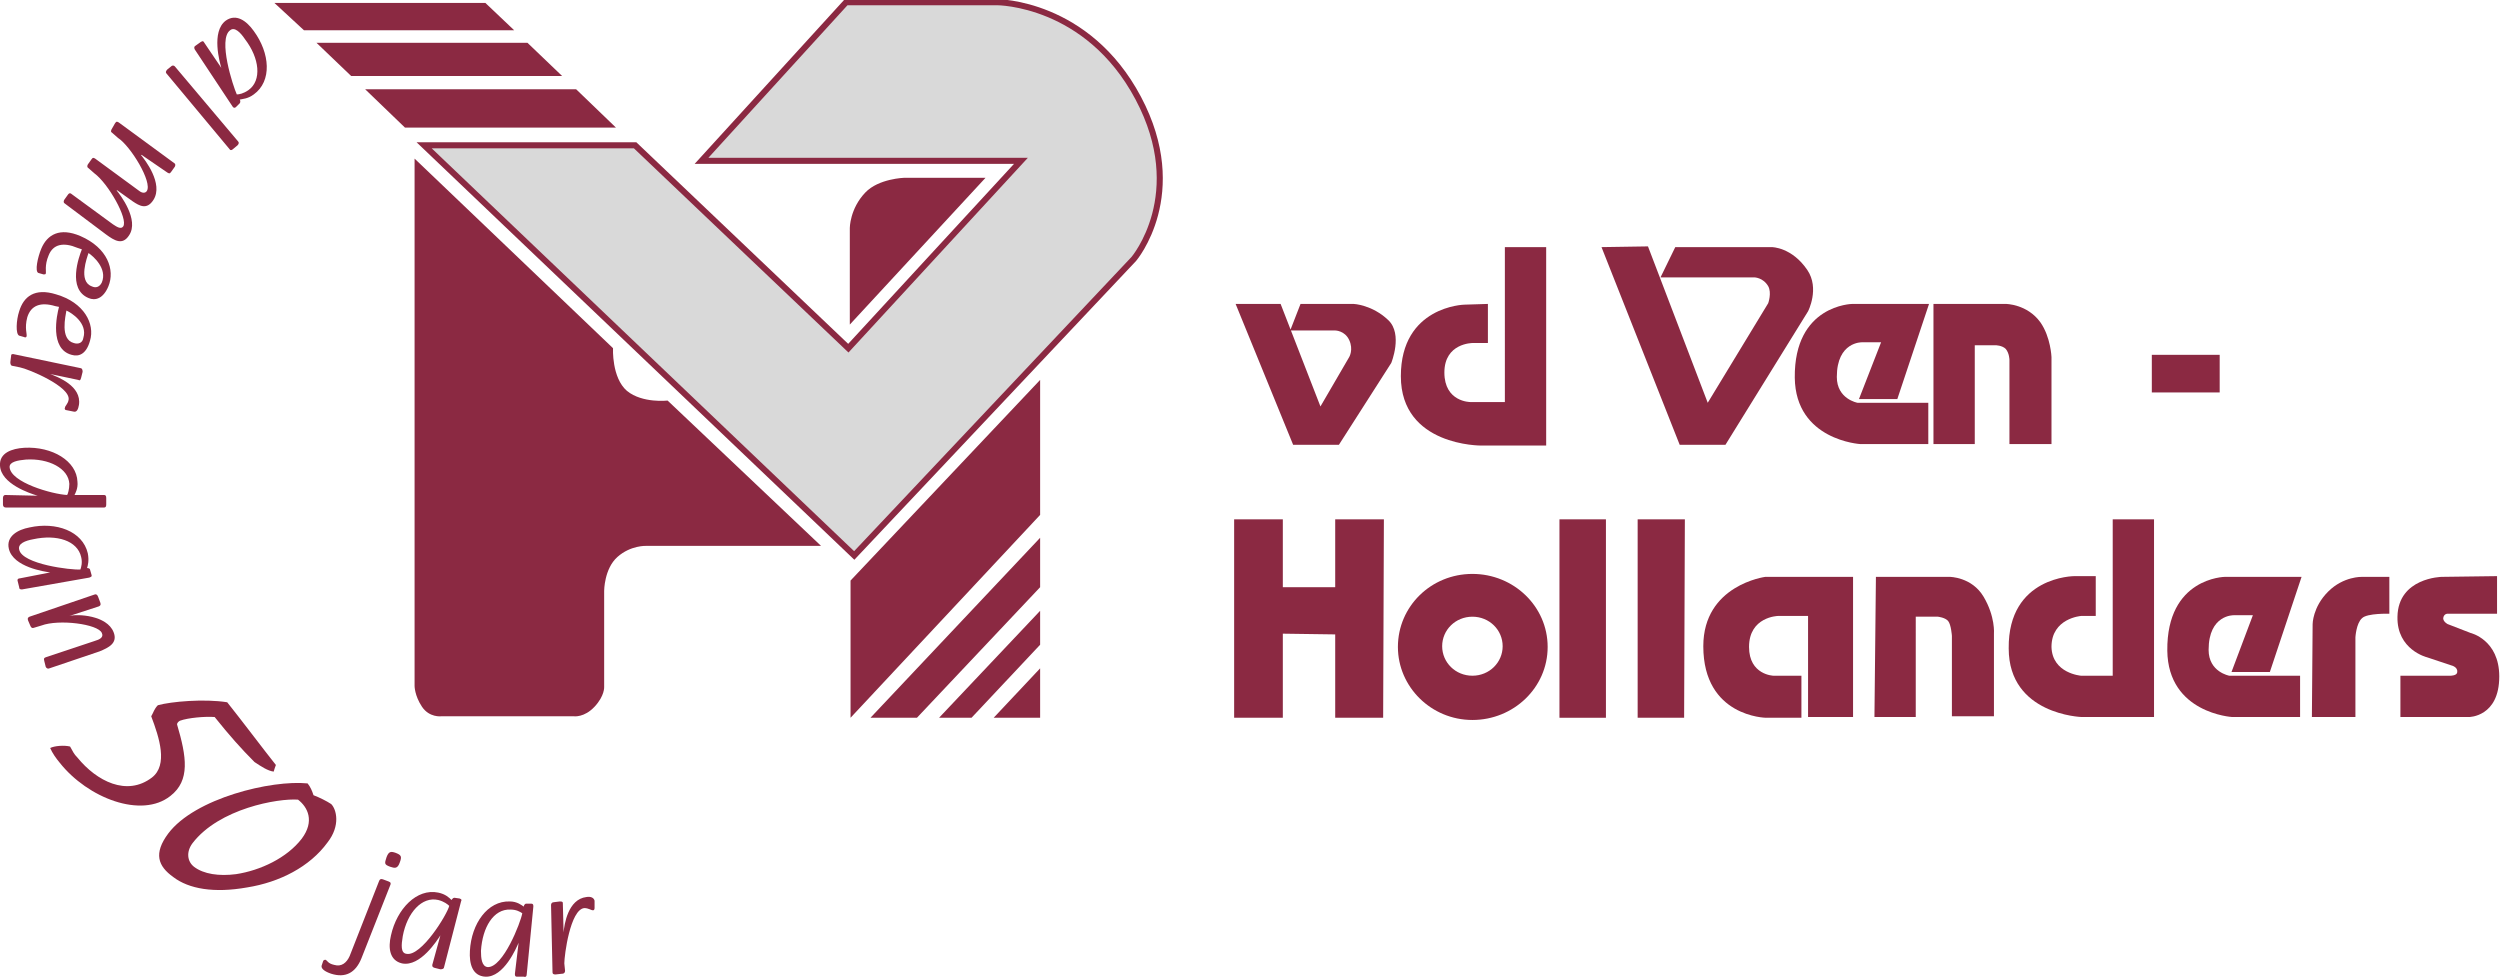<?xml version="1.0" encoding="utf-8"?>
<!-- Generator: Adobe Illustrator 26.0.2, SVG Export Plug-In . SVG Version: 6.00 Build 0)  -->
<svg version="1.1" xmlns="http://www.w3.org/2000/svg" xmlns:xlink="http://www.w3.org/1999/xlink" x="0px" y="0px"
	 viewBox="0 0 338.9 132.4" style="enable-background:new 0 0 338.9 132.4;" xml:space="preserve">
<style type="text/css">
	.st0{fill:#8B2942;}
	.st1{fill:#D9D9D9;stroke:#8B2942;stroke-width:0.823;}
</style>
<g>
	<path class="st0" d="M262.1,41.2v19h5.6V46.8h2.8c0,0,0.9,0,1.4,0.5c0.5,0.6,0.5,1.5,0.5,1.5v11.4h5.7V48.4c0,0-0.1-2.7-1.5-4.7
		c-1.8-2.5-4.7-2.5-4.7-2.5L262.1,41.2z"/>
	<path class="st0" d="M252,54.1h5.2l4.3-12.9h-10.4c0,0-7.9,0.1-7.8,10c0.1,8.5,8.9,9,8.9,9h9.2v-5.6h-9.6c0,0-2.8-0.5-2.8-3.5
		c0-4.8,3.4-4.7,3.4-4.7h2.6L252,54.1z"/>
	<path class="st0" d="M217.1,33.5l10.6,26.8h6.2l11.2-18.1c0,0,1.6-3.1-0.1-5.6c-2.1-3.1-4.8-3.1-4.8-3.1h-13.1l-2,4.1h12.7
		c0,0,1.2,0,1.9,1.2c0.5,0.9,0,2.3,0,2.3l-8.2,13.5l-8.1-21.2L217.1,33.5z"/>
	<path class="st0" d="M201.7,41.2v5.3h-2.1c0,0-3.8,0-3.8,4c0,4,3.5,4,3.5,4h4.7V33.5h5.6v26.9h-8.8c0,0-10.9,0.1-10.9-9.4
		s8.6-9.7,8.6-9.7L201.7,41.2z"/>
	<path class="st0" d="M167.5,41.2l7.8,19.1h6.2l7.1-11.1c0,0,1.6-3.9-0.4-5.8c-2.2-2.1-4.7-2.2-4.7-2.2l-7.2,0l-1.4,3.6h6.1
		c0,0,1.3,0,1.9,1.3c0.6,1.3,0,2.3,0,2.3l-3.9,6.7l-5.4-13.9L167.5,41.2z"/>
	<polygon class="st0" points="300.9,48.1 291.7,48.1 291.7,53.2 300.9,53.2 	"/>
</g>
<path class="st0" d="M302.5,91.1h5.2l4.3-12.9h-10.4c0,0-7.9,0.1-7.8,10c0.1,8.5,8.8,9,8.8,9h9.2v-5.6h-9.6c0,0-2.8-0.5-2.8-3.5
	c0-4.8,3.4-4.7,3.4-4.7h2.6L302.5,91.1z"/>
<path class="st0" d="M338.5,78.1v5.1h-6.6c0,0-0.6-0.1-0.7,0.6c0,0.5,0.6,0.8,0.6,0.8l3.1,1.2c0,0,3.9,0.9,3.9,5.9
	c0,5.5-4.1,5.5-4.1,5.5h-9.3v-5.6h6.8c0,0,0.9,0,0.9-0.5c0.1-0.7-0.8-0.9-0.8-0.9l-3.3-1.1c0,0-4.1-1-4-5.5c0.1-5.3,6-5.4,6-5.4
	L338.5,78.1z"/>
<path class="st0" d="M313.4,97.2h5.9V86.4c0,0,0.1-1.9,0.9-2.6c0.7-0.7,3.7-0.6,3.7-0.6v-5h-3.7c0,0-2.5-0.1-4.6,2s-2.1,4.4-2.1,4.4
	L313.4,97.2z"/>
<path class="st0" d="M282.1,91.6h4.3V70.4h5.6v26.8h-9.8c0,0-9.9-0.3-9.9-9.3c-0.1-9.8,8.9-9.8,8.9-9.8h2.9v5.4h-2c0,0-4,0.3-4,4.2
	C278.2,91.3,282.1,91.6,282.1,91.6z"/>
<path class="st0" d="M254.1,97.2h5.6V83.6h3c0,0,1,0.1,1.4,0.6c0.4,0.5,0.5,2,0.5,2v10.9h5.7V85.9c0,0,0.2-2.3-1.4-5
	c-1.6-2.7-4.6-2.7-4.6-2.7h-10L254.1,97.2z"/>
<path class="st0" d="M251.2,97.2v-19h-11.9c0,0-8.4,1.1-8.4,9.4c0,9.6,8.5,9.7,8.5,9.7h4.8v-5.7h-3.8c0,0-3.3-0.1-3.3-3.9
	c0-4.1,3.9-4.2,3.9-4.2h4.1v13.7H251.2z"/>
<path class="st0" d="M199.6,77.8c-5.6,0-10.1,4.4-10.1,9.9c0,5.4,4.5,9.9,10.1,9.9c5.6,0,10.2-4.4,10.2-9.9
	C209.8,82.2,205.2,77.8,199.6,77.8z M199.6,91.6c-2.3,0-4.1-1.8-4.1-4c0-2.2,1.8-4,4.1-4c2.3,0,4.1,1.8,4.1,4
	C203.7,89.8,201.9,91.6,199.6,91.6z"/>
<polygon class="st0" points="173.9,79.6 173.9,70.4 167.3,70.4 167.3,97.3 173.9,97.3 173.9,85.9 181,86 181,97.3 187.5,97.3
	187.6,70.4 181,70.4 181,79.6 "/>
<polygon class="st0" points="217.7,97.3 217.7,70.4 211.4,70.4 211.4,97.3 "/>
<polygon class="st0" points="228.3,97.3 228.4,70.4 222,70.4 222,97.3 "/>
<g>
	<polygon class="st0" points="37.2,0.4 65.8,0.4 69.7,4.1 41.2,4.1 	"/>
	<polygon class="st0" points="42.9,5.8 71.5,5.8 76.2,10.3 47.6,10.3 	"/>
	<polygon class="st0" points="49.5,12.1 78.1,12.1 83.5,17.3 54.9,17.3 	"/>
	<path class="st1" d="M95.1,21.8h43.3L115,47.2L86.1,19.7H57.5l58.3,55.6l37.9-40.2c0,0,7.5-8.8,0.6-21.8c-6.9-13-19.1-13-19.1-13
		h-20.5L95.1,21.8z"/>
	<path class="st0" d="M133.6,24.1h-11c0,0-3.5,0.1-5.3,2c-2.1,2.2-2.1,4.8-2.1,4.8V44L133.6,24.1z"/>
	<polygon class="st0" points="118,97.3 124.3,97.3 141,79.6 141,72.9 	"/>
	<polygon class="st0" points="127.3,97.3 131.7,97.3 141,87.4 141,82.8 	"/>
	<polygon class="st0" points="134.7,97.3 141,97.3 141,90.6 	"/>
	<polygon class="st0" points="115.3,97.3 115.3,78.7 141,51.5 141,69.8 	"/>
	<path class="st0" d="M111.3,74H87.6c0,0-2.1-0.1-3.9,1.5c-1.8,1.6-1.8,4.6-1.8,4.6v13c0,0,0.1,1.2-1.3,2.7
		c-1.4,1.5-2.8,1.3-2.8,1.3H59.8c0,0-1.6,0.2-2.6-1.3c-1-1.5-1-2.8-1-2.8V21.5l26.9,25.7c0,0-0.2,4,1.9,5.8c2.1,1.7,5.5,1.3,5.5,1.3
		L111.3,74z"/>
</g>
<g>
	<path class="st0" d="M30,9.2L30,9.2c-0.2-0.7-1.4-4.9,0.6-6.4c1.4-1,2.8,0,3.8,1.4c2.2,3,2.5,6.8,0,8.6c-0.8,0.6-1.5,0.6-1.9,0.7
		c0.1,0.1,0.1,0.4,0,0.5L32,14.5c-0.2,0.2-0.4,0.1-0.5-0.1l-5.1-7.7c-0.1-0.2-0.1-0.4,0.1-0.5l0.7-0.5c0.3-0.2,0.4-0.1,0.5,0.1
		L30,9.2z M31.2,4.1c-1.7,1.2,0.4,7.6,0.9,8.7c0.3,0,0.9-0.1,1.6-0.6c1.8-1.3,1.5-4.3-0.5-6.9C32.6,4.4,31.8,3.6,31.2,4.1z"/>
	<path class="st0" d="M32.3,19.2c0.1,0.1,0.1,0.3-0.1,0.5l-0.6,0.5c-0.2,0.2-0.4,0.2-0.5,0l-8.5-10.2c-0.2-0.2-0.1-0.4,0.1-0.6
		L23.2,9c0.2-0.2,0.4-0.1,0.5,0L32.3,19.2z"/>
	<path class="st0" d="M8.8,27.6c-0.2-0.1-0.2-0.3-0.1-0.5l0.5-0.7c0.2-0.3,0.4-0.2,0.5-0.1l5.6,4.1c0.6,0.4,1.1,0.7,1.4,0.3
		c0.7-1-2-5.8-3.9-7.2L12,22.8c-0.2-0.1-0.2-0.3-0.1-0.5l0.5-0.7c0.2-0.3,0.3-0.2,0.5-0.1l6,4.4c0.4,0.3,0.8,0.3,1,0
		c0.8-1.2-2.2-6.1-3.9-7.2L15.2,18c-0.2-0.1-0.2-0.3,0-0.6l0.4-0.7c0.2-0.3,0.3-0.2,0.5-0.1l7.5,5.5c0.2,0.1,0.2,0.3,0.1,0.5
		l-0.5,0.7c-0.2,0.3-0.3,0.2-0.5,0.1L19.2,21l-0.1,0c0.5,0.6,3.1,3.9,1.7,6.1c-0.9,1.4-1.9,0.8-2.8,0.2l-2.1-1.5l-0.1,0
		c0.5,0.6,3.1,4,1.7,6.1c-0.9,1.4-2,0.7-3.1-0.1L8.8,27.6z"/>
	<path class="st0" d="M10.5,33.6c-1.9-0.8-3.3-0.5-3.9,1C6,36,6.3,36.9,6.2,37.1c0,0.1-0.2,0.1-0.3,0.1L5.2,37
		c-0.5-0.2-0.1-2.1,0.4-3.3c0.8-1.9,2.5-2.9,5.3-1.7c3.7,1.6,4.7,4.6,3.8,6.8c-0.7,1.7-1.8,2-2.7,1.6c-2.9-1.2-1.3-5.6-0.9-6.6
		L10.5,33.6z M12,34.3c-0.2,0.6-1.4,3.8,0.4,4.5c0.6,0.3,1.1,0.1,1.4-0.5C14.6,36.4,12.6,34.7,12,34.3z"/>
	<path class="st0" d="M7.5,41.5c-2-0.6-3.3-0.1-3.8,1.5c-0.4,1.5,0,2.3-0.1,2.6c0,0.1-0.2,0.2-0.3,0.1l-0.7-0.2
		c-0.5-0.2-0.4-2.1,0-3.3c0.6-2,2.1-3.2,5-2.3c3.8,1.1,5.3,4,4.6,6.3c-0.5,1.8-1.5,2.2-2.5,1.9c-3-0.8-2-5.4-1.7-6.5L7.5,41.5z
		 M9,42.1C8.9,42.8,8.1,46,10,46.5c0.6,0.2,1.2,0,1.3-0.7C11.9,43.8,9.7,42.4,9,42.1z"/>
	<path class="st0" d="M10.9,49.9c0.2,0,0.3,0.2,0.3,0.5L11,51.2c-0.1,0.4-0.2,0.4-0.4,0.3l-3.8-0.8l0,0c1,0.4,4.3,1.6,3.9,4.2
		c-0.1,0.6-0.3,1-0.7,0.9l-1-0.2c-0.1,0-0.3-0.1-0.2-0.3c0-0.3,0.4-0.5,0.5-1.1c0.3-1.8-5.5-4.2-6.6-4.4l-1-0.2
		c-0.2,0-0.3-0.2-0.3-0.5l0.1-0.8C1.5,48,1.6,48,1.8,48L10.9,49.9z"/>
	<path class="st0" d="M5.1,67.2L5.1,67.2c-1-0.3-5-1.6-5.1-4.1c-0.1-1.7,1.6-2.3,3.3-2.4c3.8-0.2,7.1,1.8,7.2,4.6
		c0.1,0.9-0.3,1.6-0.4,1.8l4,0c0.2,0,0.3,0.1,0.3,0.4l0,0.9c0,0.3-0.1,0.4-0.3,0.4l-13.3,0c-0.2,0-0.4-0.1-0.4-0.4l0-0.9
		c0-0.3,0.2-0.4,0.3-0.4L5.1,67.2z M1.3,63.3c0.1,2.1,5.8,3.7,7.8,3.8c0.1-0.1,0.3-0.8,0.3-1.5c-0.1-2.1-2.8-3.5-5.9-3.3
		C2.4,62.4,1.3,62.6,1.3,63.3z"/>
	<path class="st0" d="M6.8,77.6L6.8,77.6c-0.7-0.1-5-0.7-5.6-3.2c-0.4-1.7,1.2-2.6,2.8-2.9c3.6-0.8,7.2,0.5,7.9,3.5
		c0.2,1,0,1.7-0.1,2c0.2,0,0.4,0.1,0.4,0.2l0.2,0.7c0.1,0.3-0.1,0.3-0.3,0.4L3,79.9c-0.2,0-0.4,0-0.4-0.3l-0.2-0.8
		c-0.1-0.3,0.1-0.4,0.3-0.4L6.8,77.6z M2.6,74.5c0.4,2,7.1,2.8,8.3,2.7c0.1-0.3,0.3-0.9,0.1-1.7c-0.5-2.2-3.3-3.1-6.5-2.4
		C3.4,73.3,2.4,73.7,2.6,74.5z"/>
	<path class="st0" d="M12.8,80.6c0.2-0.1,0.4,0,0.5,0.3l0.3,0.8c0.1,0.3,0,0.4-0.2,0.5l-4,1.3l0,0c1.1-0.3,5.1-0.1,6,2.2
		c0.6,1.5-0.7,2.1-1.9,2.6l-6.8,2.3c-0.2,0.1-0.4,0-0.5-0.2L6,89.6c-0.1-0.4,0-0.4,0.2-0.5l6.6-2.2c0.7-0.2,1.3-0.5,1-1.1
		c-0.5-1.2-5.8-1.9-8.2-1l-1,0.3c-0.2,0.1-0.4,0-0.5-0.3l-0.3-0.7c-0.1-0.3,0-0.4,0.2-0.5L12.8,80.6z"/>
	<path class="st0" d="M8.1,103.4c-0.5-0.6-1-1.3-1.3-2c0.6-0.3,1.9-0.4,2.7-0.2c0.4,0.7,0.5,1,1,1.5c2.6,3.2,6.7,5.3,10.1,2.7
		c2.2-1.7,1-5.4-0.1-8.3c0.3-0.5,0.4-1,0.9-1.5c1.8-0.5,6.3-0.9,9.4-0.4c2,2.5,5,6.5,6.6,8.5c-0.1,0.3-0.2,0.5-0.3,0.9
		c-0.8-0.1-1.7-0.7-2.6-1.3c-1.8-1.8-3.4-3.6-5.4-6.1c-1.3-0.1-3.6,0.1-4.7,0.5c-0.2,0.1-0.4,0.3-0.4,0.5c1.3,4.4,1.8,7.6-0.9,9.7
		C19.2,111,11.9,108.2,8.1,103.4z"/>
	<path class="st0" d="M33.5,120.3c-4.5,0.8-7.9,0.2-10-1.4c-2.1-1.5-2.7-3.2-0.7-5.9c3.6-4.8,14-7.3,18.9-6.8c0.4,0.5,0.6,1,0.8,1.6
		c0.8,0.3,1.8,0.8,2.4,1.2c0.7,0.7,1.3,2.9-0.5,5.2C42,117.5,37.9,119.6,33.5,120.3z M40.4,108.4c-2.7-0.2-10.7,1.2-14.3,5.9
		c-0.9,1.2-0.7,2.5,0.2,3.2c1.3,1,3.4,1.3,5.7,1c3.3-0.5,6.9-2.2,8.9-4.8C42.7,111.3,41.7,109.4,40.4,108.4z"/>
	<path class="st0" d="M49,129.9c-0.8,2-2.2,2.7-4.1,2.1c-0.9-0.3-1.4-0.7-1.3-1.1l0.2-0.6c0-0.1,0.2-0.2,0.3-0.2
		c0.3,0.1,0.3,0.5,1.2,0.7c1,0.3,1.7-0.3,2.1-1.2l4-10.2c0.1-0.2,0.2-0.3,0.5-0.2l0.8,0.3c0.3,0.1,0.3,0.3,0.2,0.5L49,129.9z
		 M52.4,116.2c0.3-0.8,0.6-0.8,1.2-0.6c0.8,0.3,0.9,0.5,0.6,1.3c-0.3,0.9-0.7,0.8-1.3,0.6C52.1,117.2,52.1,117.1,52.4,116.2z"/>
	<path class="st0" d="M59.7,126.8L59.7,126.8c-0.4,0.6-2.7,4.3-5.2,3.8c-1.7-0.4-1.9-2.1-1.5-3.8c0.8-3.6,3.5-6.4,6.4-5.8
		c1,0.2,1.5,0.7,1.8,1c0.1-0.1,0.2-0.3,0.4-0.3l0.7,0.1c0.3,0.1,0.3,0.2,0.2,0.4l-2.3,8.9c0,0.2-0.2,0.3-0.5,0.3l-0.8-0.2
		c-0.3-0.1-0.3-0.2-0.3-0.4L59.7,126.8z M55.1,129.3c2,0.4,5.5-5.3,5.8-6.5c-0.2-0.2-0.7-0.6-1.5-0.8c-2.2-0.5-4.2,1.7-4.8,4.9
		C54.4,128.1,54.3,129.2,55.1,129.3z"/>
	<path class="st0" d="M70.3,127.8L70.3,127.8c-0.3,0.7-2,4.7-4.5,4.6c-1.8-0.1-2.2-1.8-2.1-3.5c0.2-3.7,2.4-6.8,5.4-6.7
		c1,0,1.6,0.5,1.9,0.7c0-0.2,0.2-0.4,0.3-0.4l0.7,0c0.3,0,0.3,0.2,0.3,0.4l-0.9,9.2c0,0.2-0.1,0.4-0.4,0.3l-0.9,0
		c-0.3,0-0.3-0.2-0.3-0.4L70.3,127.8z M66.1,131.1c2.1,0.1,4.5-6.1,4.7-7.3c-0.3-0.2-0.8-0.5-1.6-0.5c-2.3-0.1-3.8,2.4-4,5.6
		C65.2,129.9,65.3,131,66.1,131.1z"/>
	<path class="st0" d="M74.7,122.7c0-0.2,0.1-0.4,0.4-0.4l0.8-0.1c0.4,0,0.4,0.1,0.4,0.3l0.1,3.9l0,0c0.1-1.1,0.6-4.5,3.1-4.8
		c0.6-0.1,1,0.1,1.1,0.5l0,1c0,0.2-0.1,0.3-0.2,0.3c-0.3,0-0.6-0.3-1.2-0.3c-1.9,0.2-2.7,6.4-2.7,7.5l0.1,1c0,0.2-0.1,0.4-0.4,0.4
		l-0.9,0.1c-0.3,0-0.4-0.1-0.4-0.3L74.7,122.7z"/>
</g>
</svg>
